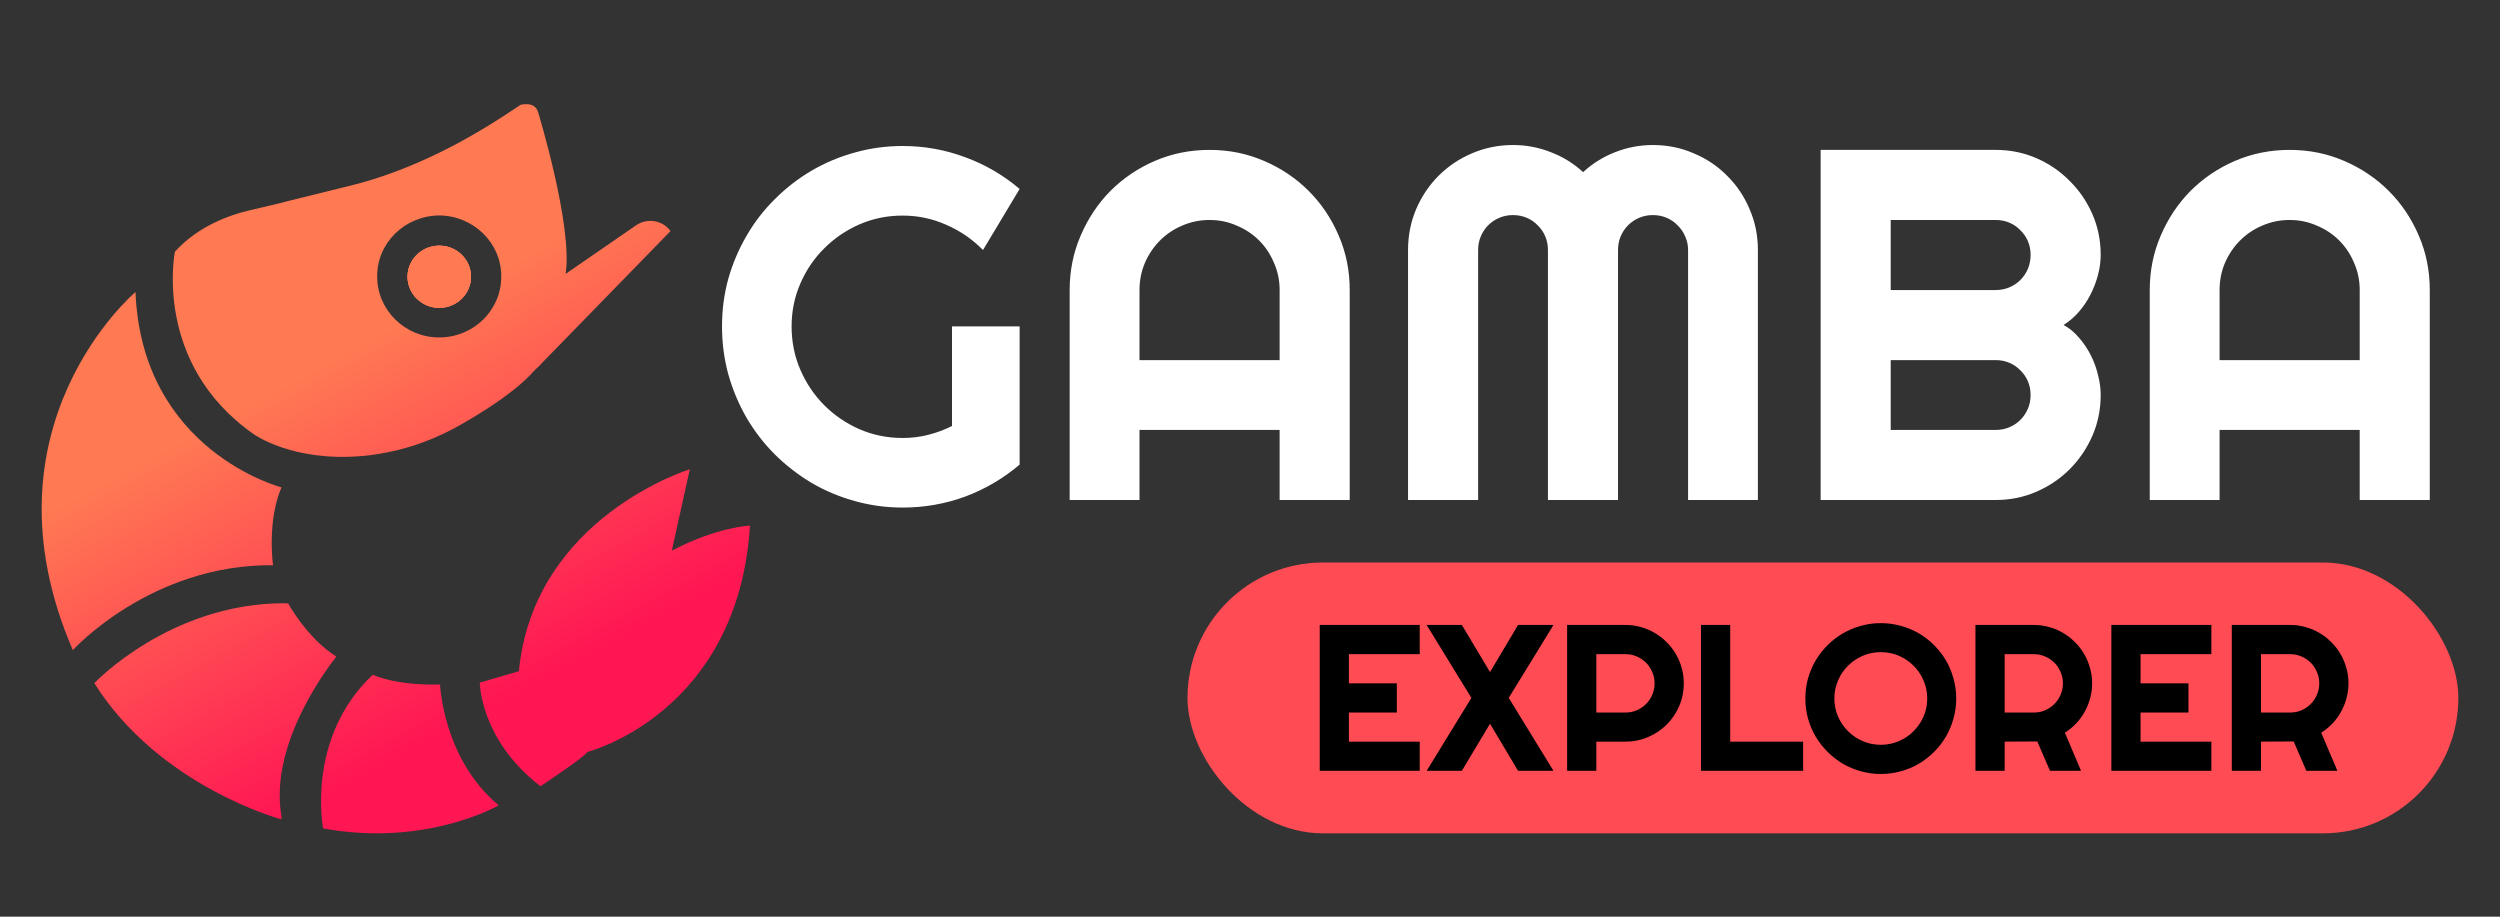 <svg width="120" height="44" viewBox="0 0 120 44" fill="none" xmlns="http://www.w3.org/2000/svg">
<rect x="0" y="0" width="120" height="44" fill="#333333" stroke="none"/>
<path d="M48.942 22.301C48.161 22.965 47.29 23.477 46.329 23.836C45.368 24.188 44.368 24.363 43.329 24.363C42.532 24.363 41.762 24.258 41.02 24.047C40.286 23.844 39.598 23.555 38.958 23.18C38.317 22.797 37.731 22.344 37.2 21.82C36.669 21.289 36.215 20.703 35.84 20.062C35.465 19.414 35.172 18.719 34.961 17.977C34.758 17.234 34.657 16.465 34.657 15.668C34.657 14.871 34.758 14.105 34.961 13.371C35.172 12.637 35.465 11.949 35.84 11.309C36.215 10.66 36.669 10.074 37.2 9.551C37.731 9.02 38.317 8.566 38.958 8.191C39.598 7.816 40.286 7.527 41.02 7.324C41.762 7.113 42.532 7.008 43.329 7.008C44.368 7.008 45.368 7.188 46.329 7.547C47.29 7.898 48.161 8.406 48.942 9.07L47.184 12C46.676 11.484 46.09 11.082 45.426 10.793C44.762 10.496 44.063 10.348 43.329 10.348C42.594 10.348 41.903 10.488 41.254 10.77C40.614 11.051 40.051 11.434 39.567 11.918C39.083 12.395 38.7 12.957 38.419 13.605C38.137 14.246 37.997 14.934 37.997 15.668C37.997 16.41 38.137 17.105 38.419 17.754C38.7 18.402 39.083 18.969 39.567 19.453C40.051 19.938 40.614 20.32 41.254 20.602C41.903 20.883 42.594 21.023 43.329 21.023C43.751 21.023 44.161 20.973 44.559 20.871C44.958 20.77 45.336 20.629 45.696 20.449V15.668H48.942V22.301ZM61.422 17.285V13.922C61.422 13.461 61.333 13.027 61.153 12.621C60.981 12.207 60.743 11.848 60.438 11.543C60.133 11.238 59.774 11 59.36 10.828C58.954 10.648 58.52 10.559 58.059 10.559C57.598 10.559 57.161 10.648 56.747 10.828C56.34 11 55.985 11.238 55.68 11.543C55.376 11.848 55.133 12.207 54.954 12.621C54.782 13.027 54.696 13.461 54.696 13.922V17.285H61.422ZM64.786 24H61.422V20.637H54.696V24H51.344V13.922C51.344 12.992 51.52 12.121 51.872 11.309C52.223 10.488 52.7 9.773 53.301 9.164C53.911 8.555 54.622 8.074 55.434 7.723C56.254 7.371 57.129 7.195 58.059 7.195C58.989 7.195 59.86 7.371 60.672 7.723C61.493 8.074 62.208 8.555 62.817 9.164C63.426 9.773 63.907 10.488 64.258 11.309C64.61 12.121 64.786 12.992 64.786 13.922V24ZM84.379 24H81.028V12C81.028 11.766 80.981 11.547 80.887 11.344C80.801 11.141 80.68 10.965 80.524 10.816C80.376 10.66 80.2 10.539 79.997 10.453C79.793 10.367 79.575 10.324 79.34 10.324C79.106 10.324 78.887 10.367 78.684 10.453C78.481 10.539 78.301 10.66 78.145 10.816C77.997 10.965 77.879 11.141 77.793 11.344C77.707 11.547 77.665 11.766 77.665 12V24H74.301V12C74.301 11.766 74.258 11.547 74.172 11.344C74.086 11.141 73.965 10.965 73.809 10.816C73.661 10.66 73.485 10.539 73.282 10.453C73.079 10.367 72.86 10.324 72.626 10.324C72.391 10.324 72.172 10.367 71.969 10.453C71.766 10.539 71.586 10.66 71.43 10.816C71.282 10.965 71.165 11.141 71.079 11.344C70.993 11.547 70.95 11.766 70.95 12V24H67.586V12C67.586 11.305 67.715 10.652 67.973 10.043C68.239 9.426 68.598 8.891 69.051 8.438C69.512 7.977 70.047 7.617 70.657 7.359C71.274 7.094 71.93 6.961 72.626 6.961C73.251 6.961 73.852 7.074 74.43 7.301C75.008 7.52 75.528 7.84 75.989 8.262C76.45 7.84 76.965 7.52 77.536 7.301C78.114 7.074 78.715 6.961 79.34 6.961C80.036 6.961 80.688 7.094 81.297 7.359C81.915 7.617 82.45 7.977 82.903 8.438C83.364 8.891 83.723 9.426 83.981 10.043C84.247 10.652 84.379 11.305 84.379 12V24ZM100.833 18.961C100.833 19.656 100.7 20.309 100.434 20.918C100.168 21.527 99.805 22.062 99.344 22.523C98.891 22.977 98.36 23.336 97.751 23.602C97.141 23.867 96.489 24 95.793 24H87.391V7.195H95.793C96.489 7.195 97.141 7.328 97.751 7.594C98.36 7.859 98.891 8.223 99.344 8.684C99.805 9.137 100.168 9.668 100.434 10.277C100.7 10.887 100.833 11.539 100.833 12.234C100.833 12.547 100.79 12.867 100.704 13.195C100.618 13.523 100.497 13.84 100.34 14.145C100.184 14.449 99.997 14.727 99.778 14.977C99.559 15.227 99.317 15.434 99.051 15.598C99.325 15.746 99.571 15.949 99.79 16.207C100.008 16.457 100.196 16.734 100.352 17.039C100.508 17.344 100.625 17.664 100.704 18C100.79 18.328 100.833 18.648 100.833 18.961ZM90.754 20.637H95.793C96.028 20.637 96.247 20.594 96.45 20.508C96.653 20.422 96.829 20.305 96.977 20.156C97.133 20 97.254 19.82 97.34 19.617C97.426 19.414 97.469 19.195 97.469 18.961C97.469 18.727 97.426 18.508 97.34 18.305C97.254 18.102 97.133 17.926 96.977 17.777C96.829 17.621 96.653 17.5 96.45 17.414C96.247 17.328 96.028 17.285 95.793 17.285H90.754V20.637ZM90.754 13.922H95.793C96.028 13.922 96.247 13.879 96.45 13.793C96.653 13.707 96.829 13.59 96.977 13.441C97.133 13.285 97.254 13.105 97.34 12.902C97.426 12.691 97.469 12.469 97.469 12.234C97.469 12 97.426 11.781 97.34 11.578C97.254 11.375 97.133 11.199 96.977 11.051C96.829 10.895 96.653 10.773 96.45 10.688C96.247 10.602 96.028 10.559 95.793 10.559H90.754V13.922ZM113.266 17.285V13.922C113.266 13.461 113.176 13.027 112.997 12.621C112.825 12.207 112.586 11.848 112.282 11.543C111.977 11.238 111.618 11 111.204 10.828C110.797 10.648 110.364 10.559 109.903 10.559C109.442 10.559 109.004 10.648 108.59 10.828C108.184 11 107.829 11.238 107.524 11.543C107.219 11.848 106.977 12.207 106.797 12.621C106.625 13.027 106.54 13.461 106.54 13.922V17.285H113.266ZM116.629 24H113.266V20.637H106.54V24H103.188V13.922C103.188 12.992 103.364 12.121 103.715 11.309C104.067 10.488 104.543 9.773 105.145 9.164C105.754 8.555 106.465 8.074 107.278 7.723C108.098 7.371 108.973 7.195 109.903 7.195C110.833 7.195 111.704 7.371 112.516 7.723C113.336 8.074 114.051 8.555 114.661 9.164C115.27 9.773 115.75 10.488 116.102 11.309C116.454 12.121 116.629 12.992 116.629 13.922V24Z" fill="white"/>
<path d="M3.496 31.205C3.496 31.205 7.24 27.075 13.106 27.13C13.106 27.13 12.806 25.038 13.511 23.393C13.511 23.393 6.808 21.665 6.503 14.017C6.503 14.017 -1.147 20.472 3.496 31.205Z" fill="url(#paint0_linear_638_1075)"/>
<path d="M4.528 32.791C7.645 37.759 13.502 39.328 13.502 39.328L13.514 39.197C12.849 35.508 16.148 31.518 16.148 31.518C14.751 30.649 13.83 28.964 13.83 28.964C13.747 28.968 13.68 28.962 13.613 28.956C8.133 28.969 4.528 32.791 4.528 32.791Z" fill="url(#paint1_linear_638_1075)"/>
<path d="M15.51 39.762C20.444 40.677 23.938 38.656 23.938 38.656C21.26 36.428 21.123 32.856 21.123 32.856C18.961 32.916 17.894 32.387 17.894 32.387C14.663 35.427 15.51 39.762 15.51 39.762Z" fill="url(#paint2_linear_638_1075)"/>
<path d="M24.907 32.216L23.031 32.765C23.031 32.765 23.027 35.486 25.941 37.741C25.941 37.741 28.074 36.327 28.198 36.094C28.198 36.094 35.43 34.25 36 25.229C36 25.229 34.422 25.287 32.246 26.434L33.111 22.525C33.111 22.525 25.622 24.819 24.907 32.216Z" fill="url(#paint3_linear_638_1075)"/>
<path d="M22.609 13.284C22.609 14.108 21.927 14.777 21.085 14.777C20.244 14.777 19.561 14.108 19.561 13.284C19.561 12.46 20.244 11.792 21.085 11.792C21.927 11.792 22.609 12.46 22.609 13.284Z" fill="url(#paint4_linear_638_1075)"/>
<path d="M24.984 5.034C23.8 5.835 22.509 6.632 21.145 7.301C19.782 7.969 18.372 8.518 16.98 8.87L13.965 9.616C13.265 9.804 12.547 9.961 11.855 10.125C11.13 10.306 9.544 10.804 8.395 12.084C8.395 12.084 7.319 17.433 12.164 20.831C12.164 20.831 14.029 22.196 17.435 21.884C18.985 21.738 20.464 21.277 21.817 20.551C22.917 19.941 24.47 19.004 25.454 17.999C25.541 17.89 25.638 17.797 25.734 17.704C25.806 17.644 25.903 17.551 26.006 17.433L32.185 11.091C31.807 10.567 31.062 10.448 30.527 10.818L27.148 13.148C27.511 10.879 25.82 5.354 25.82 5.354C25.717 5.056 25.448 4.993 25.241 5.001C25.091 4.998 24.984 5.034 24.984 5.034ZM18.105 13.268C18.093 11.655 19.44 10.352 21.087 10.341C22.725 10.354 24.073 11.665 24.059 13.27C24.071 14.882 22.732 16.201 21.077 16.197C19.447 16.199 18.1 14.889 18.105 13.268Z" fill="url(#paint5_linear_638_1075)"/>
<path d="M22.609 13.283C22.609 14.107 21.927 14.776 21.085 14.776C20.244 14.776 19.561 14.107 19.561 13.283C19.561 12.459 20.244 11.791 21.085 11.791C21.927 11.791 22.609 12.459 22.609 13.283Z" fill="url(#paint6_linear_638_1075)"/>
<path d="M22.609 13.283C22.609 14.107 21.927 14.776 21.085 14.776C20.244 14.776 19.561 14.107 19.561 13.283C19.561 12.459 20.244 11.791 21.085 11.791C21.927 11.791 22.609 12.459 22.609 13.283Z" fill="url(#paint7_linear_638_1075)"/>
<rect x="57" y="27" width="61" height="13" rx="6.5" fill="#FF4B54"/>
<path d="M68.147 37H63.347V29.998H68.147V31.399H64.748V32.801H67.048V34.202H64.748V35.599H68.147V37ZM74.568 37H72.868L71.521 34.739L70.168 37H68.479L70.627 33.499L68.479 29.998H70.168L71.521 32.259L72.868 29.998H74.568L72.419 33.499L74.568 37ZM76.623 31.399V34.202H78.025C78.217 34.202 78.397 34.166 78.567 34.095C78.736 34.02 78.884 33.919 79.011 33.792C79.138 33.665 79.237 33.517 79.309 33.348C79.384 33.175 79.421 32.993 79.421 32.801C79.421 32.609 79.384 32.428 79.309 32.259C79.237 32.086 79.138 31.936 79.011 31.81C78.884 31.683 78.736 31.583 78.567 31.512C78.397 31.437 78.217 31.399 78.025 31.399H76.623ZM76.623 37H75.222V29.998H78.025C78.282 29.998 78.529 30.032 78.767 30.101C79.004 30.166 79.226 30.26 79.431 30.384C79.639 30.504 79.828 30.651 79.997 30.823C80.17 30.992 80.316 31.181 80.437 31.39C80.561 31.598 80.655 31.821 80.72 32.059C80.788 32.296 80.823 32.544 80.823 32.801C80.823 33.185 80.749 33.548 80.603 33.89C80.456 34.228 80.256 34.524 80.002 34.778C79.748 35.032 79.45 35.232 79.109 35.379C78.77 35.525 78.409 35.599 78.025 35.599H76.623V37ZM86.55 37H81.648V29.998H83.049V35.599H86.55V37ZM93.899 33.528C93.899 33.86 93.855 34.181 93.767 34.49C93.682 34.796 93.562 35.084 93.406 35.355C93.249 35.621 93.061 35.866 92.839 36.087C92.618 36.308 92.374 36.499 92.107 36.658C91.84 36.815 91.552 36.935 91.242 37.02C90.933 37.107 90.612 37.151 90.281 37.151C89.948 37.151 89.628 37.107 89.319 37.02C89.013 36.935 88.725 36.815 88.454 36.658C88.187 36.499 87.943 36.308 87.722 36.087C87.501 35.866 87.31 35.621 87.151 35.355C86.994 35.084 86.872 34.796 86.784 34.49C86.7 34.181 86.657 33.86 86.657 33.528C86.657 33.196 86.7 32.876 86.784 32.566C86.872 32.257 86.994 31.969 87.151 31.702C87.31 31.435 87.501 31.191 87.722 30.97C87.943 30.748 88.187 30.56 88.454 30.403C88.725 30.247 89.013 30.127 89.319 30.042C89.628 29.954 89.948 29.91 90.281 29.91C90.612 29.91 90.933 29.954 91.242 30.042C91.552 30.127 91.84 30.247 92.107 30.403C92.374 30.56 92.618 30.748 92.839 30.97C93.061 31.191 93.249 31.435 93.406 31.702C93.562 31.969 93.682 32.257 93.767 32.566C93.855 32.876 93.899 33.196 93.899 33.528ZM92.507 33.528C92.507 33.222 92.448 32.934 92.331 32.664C92.214 32.391 92.055 32.155 91.853 31.956C91.654 31.754 91.418 31.595 91.145 31.477C90.875 31.36 90.587 31.302 90.281 31.302C89.971 31.302 89.682 31.36 89.411 31.477C89.141 31.595 88.905 31.754 88.703 31.956C88.501 32.155 88.342 32.391 88.225 32.664C88.108 32.934 88.049 33.222 88.049 33.528C88.049 33.834 88.108 34.122 88.225 34.393C88.342 34.66 88.501 34.894 88.703 35.096C88.905 35.297 89.141 35.457 89.411 35.574C89.682 35.691 89.971 35.75 90.281 35.75C90.587 35.75 90.875 35.691 91.145 35.574C91.418 35.457 91.654 35.297 91.853 35.096C92.055 34.894 92.214 34.66 92.331 34.393C92.448 34.122 92.507 33.834 92.507 33.528ZM96.223 31.399V34.202H97.624C97.816 34.202 97.997 34.166 98.166 34.095C98.335 34.02 98.484 33.919 98.611 33.792C98.737 33.665 98.837 33.517 98.908 33.348C98.983 33.175 99.021 32.993 99.021 32.801C99.021 32.609 98.983 32.428 98.908 32.259C98.837 32.086 98.737 31.936 98.611 31.81C98.484 31.683 98.335 31.583 98.166 31.512C97.997 31.437 97.816 31.399 97.624 31.399H96.223ZM96.223 37H94.822V29.998H97.624C97.881 29.998 98.129 30.032 98.367 30.101C98.604 30.166 98.825 30.26 99.031 30.384C99.239 30.504 99.428 30.651 99.597 30.823C99.769 30.992 99.916 31.181 100.036 31.39C100.16 31.598 100.254 31.821 100.32 32.059C100.388 32.296 100.422 32.544 100.422 32.801C100.422 33.042 100.391 33.276 100.329 33.504C100.271 33.732 100.184 33.948 100.071 34.153C99.96 34.358 99.823 34.547 99.66 34.72C99.498 34.892 99.315 35.042 99.114 35.169L99.89 37H98.401L97.79 35.589L96.223 35.599V37ZM106.145 37H101.345V29.998H106.145V31.399H102.746V32.801H105.046V34.202H102.746V35.599H106.145V37ZM108.528 31.399V34.202H109.929C110.121 34.202 110.302 34.166 110.471 34.095C110.64 34.02 110.788 33.919 110.915 33.792C111.042 33.665 111.142 33.517 111.213 33.348C111.288 33.175 111.325 32.993 111.325 32.801C111.325 32.609 111.288 32.428 111.213 32.259C111.142 32.086 111.042 31.936 110.915 31.81C110.788 31.683 110.64 31.583 110.471 31.512C110.302 31.437 110.121 31.399 109.929 31.399H108.528ZM108.528 37H107.126V29.998H109.929C110.186 29.998 110.434 30.032 110.671 30.101C110.909 30.166 111.13 30.26 111.335 30.384C111.544 30.504 111.732 30.651 111.902 30.823C112.074 30.992 112.221 31.181 112.341 31.39C112.465 31.598 112.559 31.821 112.624 32.059C112.693 32.296 112.727 32.544 112.727 32.801C112.727 33.042 112.696 33.276 112.634 33.504C112.575 33.732 112.489 33.948 112.375 34.153C112.265 34.358 112.128 34.547 111.965 34.72C111.802 34.892 111.62 35.042 111.418 35.169L112.195 37H110.705L110.095 35.589L108.528 35.599V37Z" fill="black"/>
<defs>
<linearGradient id="paint0_linear_638_1075" x1="14.759" y1="38.489" x2="6.117" y2="22.374" gradientUnits="userSpaceOnUse">
<stop stop-color="#FF1653"/>
<stop offset="1" stop-color="#FF7A53"/>
</linearGradient>
<linearGradient id="paint1_linear_638_1075" x1="14.082" y1="38.85" x2="5.441" y2="22.735" gradientUnits="userSpaceOnUse">
<stop stop-color="#FF1653"/>
<stop offset="1" stop-color="#FF7A53"/>
</linearGradient>
<linearGradient id="paint2_linear_638_1075" x1="18.437" y1="36.516" x2="9.795" y2="20.402" gradientUnits="userSpaceOnUse">
<stop stop-color="#FF1653"/>
<stop offset="1" stop-color="#FF7A53"/>
</linearGradient>
<linearGradient id="paint3_linear_638_1075" x1="29.952" y1="30.339" x2="21.311" y2="14.225" gradientUnits="userSpaceOnUse">
<stop stop-color="#FF1653"/>
<stop offset="1" stop-color="#FF7A53"/>
</linearGradient>
<linearGradient id="paint4_linear_638_1075" x1="30.472" y1="30.064" x2="21.831" y2="13.95" gradientUnits="userSpaceOnUse">
<stop stop-color="#FF1653"/>
<stop offset="1" stop-color="#FF7A53"/>
</linearGradient>
<linearGradient id="paint5_linear_638_1075" x1="29.74" y1="30.452" x2="21.099" y2="14.338" gradientUnits="userSpaceOnUse">
<stop stop-color="#FF1653"/>
<stop offset="1" stop-color="#FF7A53"/>
</linearGradient>
<linearGradient id="paint6_linear_638_1075" x1="30.472" y1="30.063" x2="21.831" y2="13.948" gradientUnits="userSpaceOnUse">
<stop stop-color="#FF1653"/>
<stop offset="1" stop-color="#FF7A53"/>
</linearGradient>
<linearGradient id="paint7_linear_638_1075" x1="30.472" y1="30.063" x2="21.831" y2="13.948" gradientUnits="userSpaceOnUse">
<stop stop-color="#FF1653"/>
<stop offset="1" stop-color="#FF7A53"/>
</linearGradient>
</defs>
</svg>
